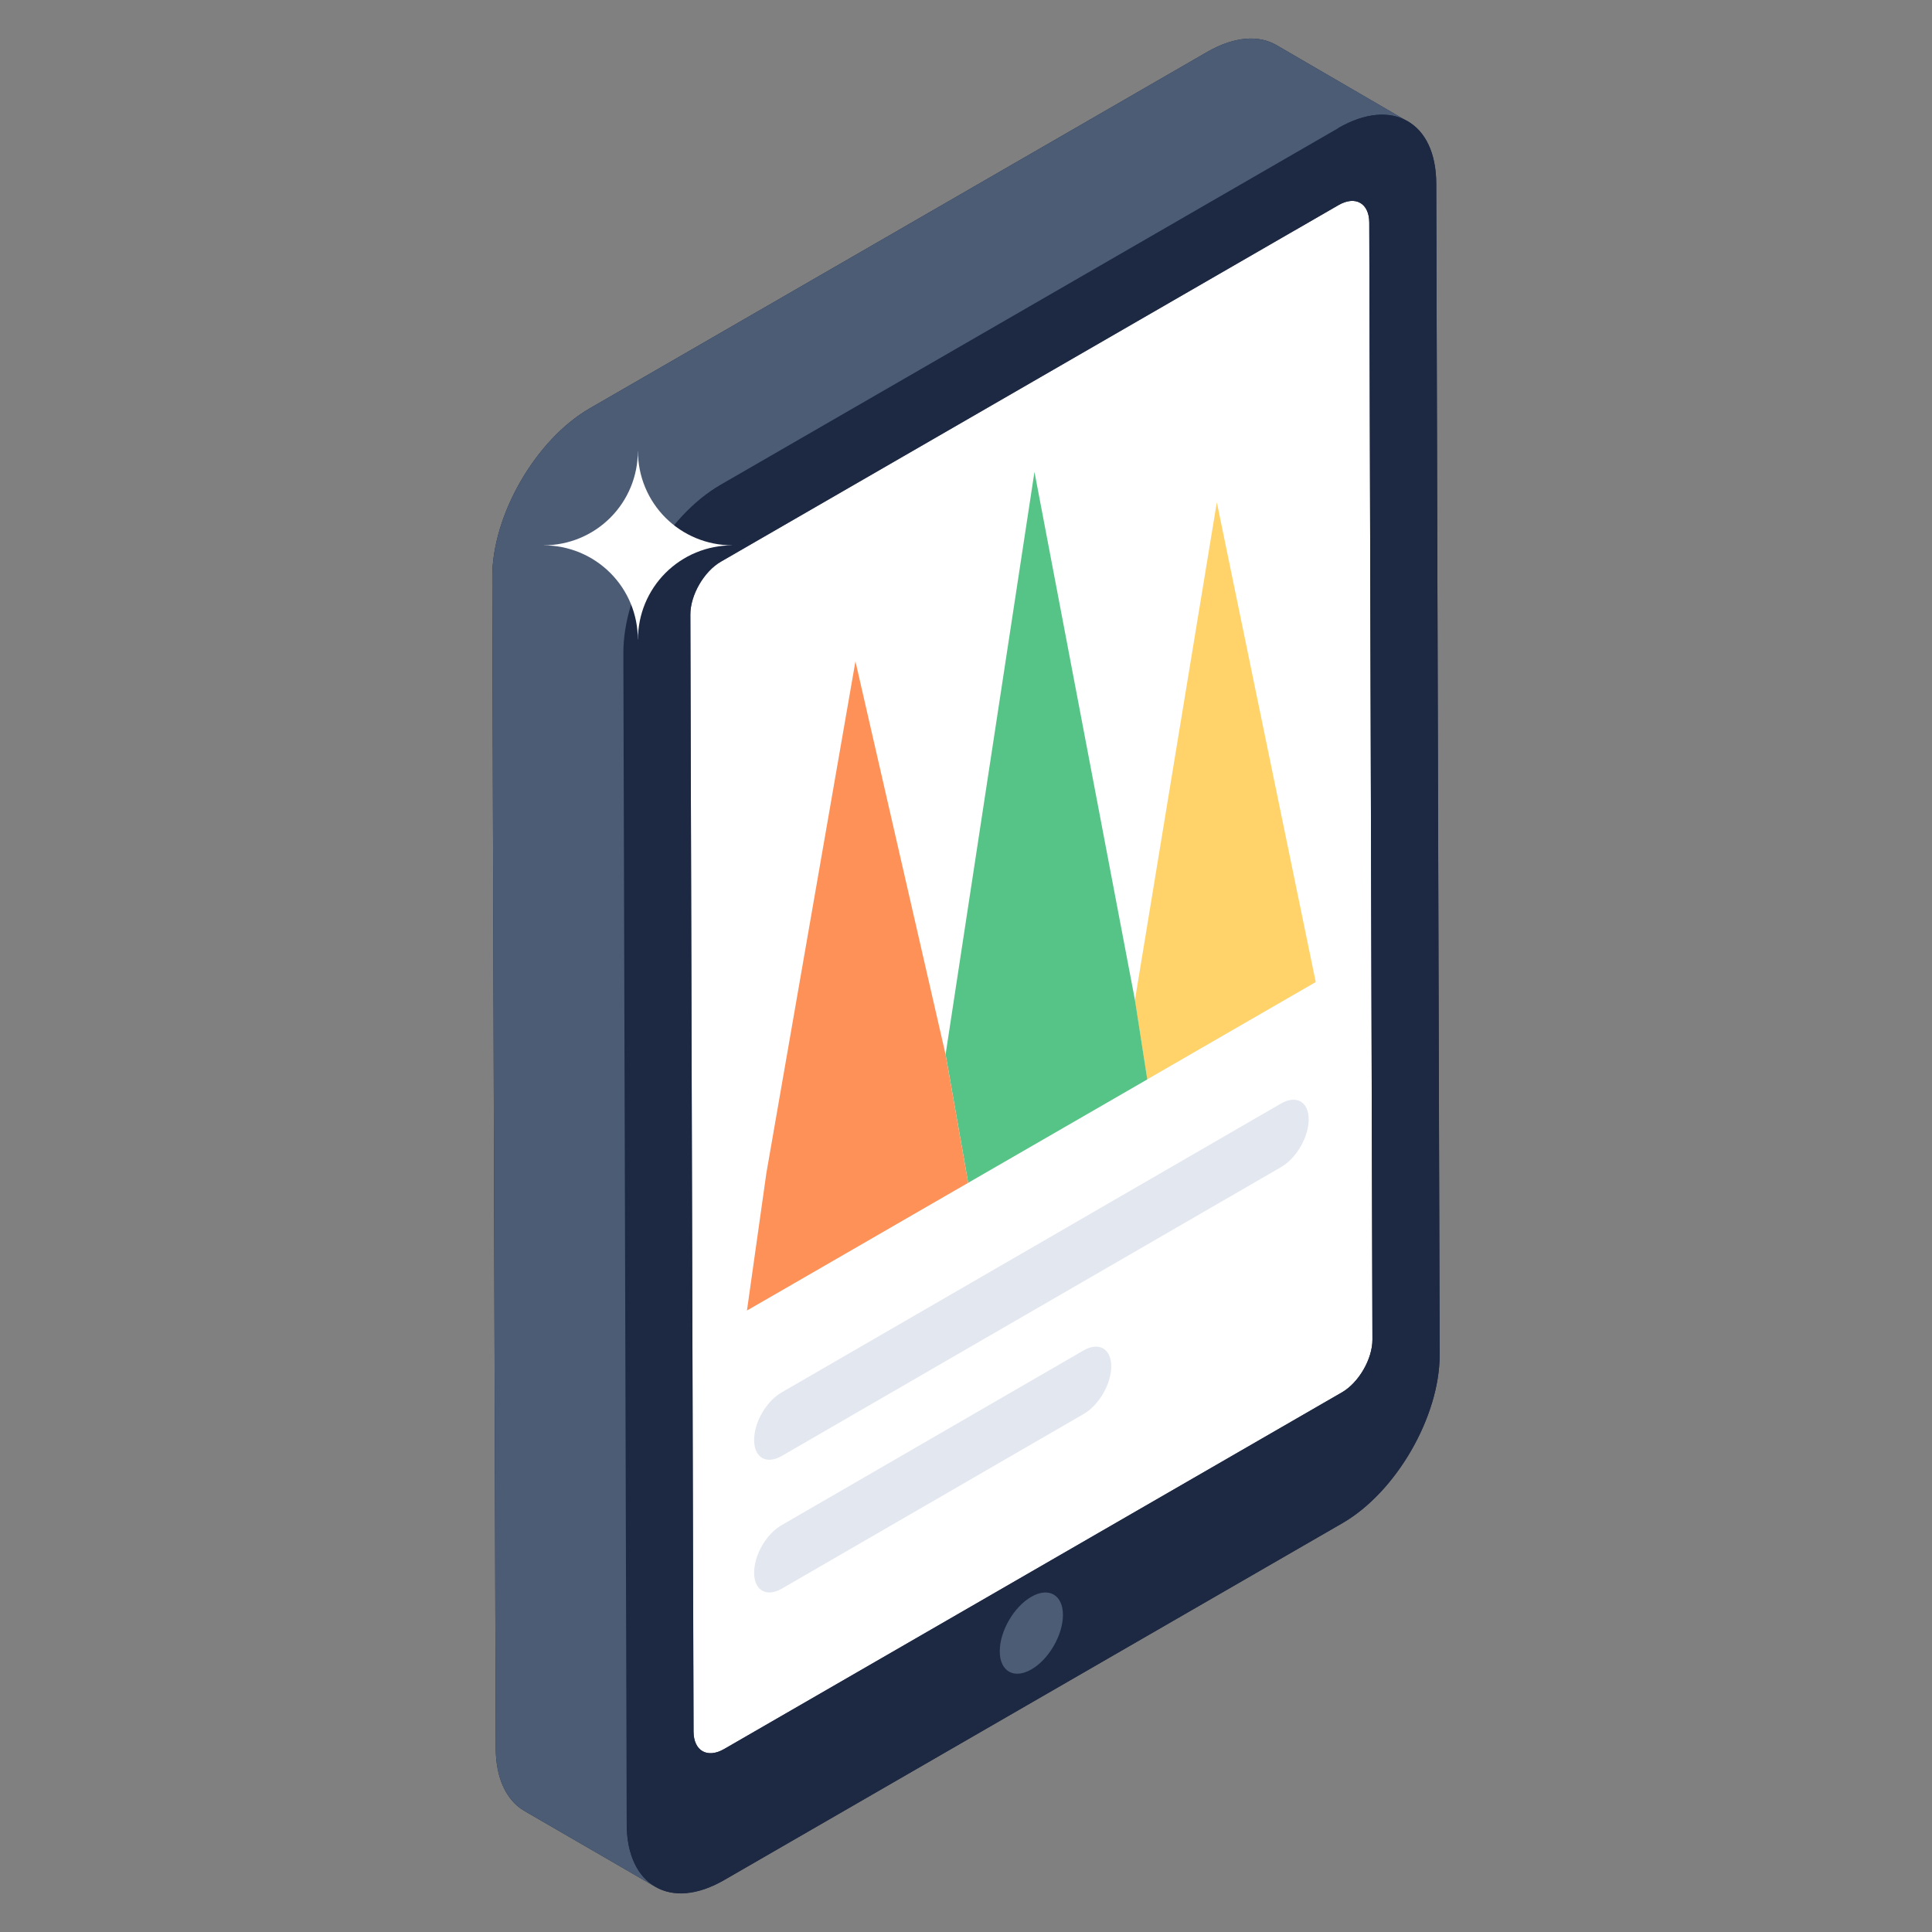 <svg width="80" height="80" viewBox="0 0 80 80" fill="none" xmlns="http://www.w3.org/2000/svg">
<rect x="0" y="0" width="80" height="80" fill="#808080" stroke="none"/>
<g id="Component 28">
<path id="Vector" d="M59.615 56.096C59.615 58.656 57.807 61.792 55.583 63.072L29.999 77.84C28.879 78.496 27.871 78.56 27.135 78.128L21.695 74.976C20.975 74.544 20.527 73.648 20.527 72.368L20.383 23.888C20.383 21.328 22.175 18.208 24.415 16.912L49.999 2.144C51.119 1.504 52.127 1.44 52.863 1.872L58.143 4.944L58.223 4.992C58.239 5.008 58.271 5.008 58.287 5.024C59.023 5.44 59.471 6.336 59.471 7.616L59.615 56.096Z" fill="#1D2943"/>
<path id="Vector_2" d="M58.287 5.024C57.551 4.592 56.543 4.656 55.423 5.296L25.951 75.536C25.951 76.8 26.399 77.696 27.135 78.128L21.695 74.976C20.975 74.544 20.527 73.648 20.527 72.368L20.383 23.888C20.383 21.328 22.175 18.208 24.415 16.912L49.999 2.144C51.119 1.504 52.127 1.44 52.863 1.872L58.287 5.024Z" fill="#4C5C75"/>
<path id="Vector_3" d="M55.424 8.493C56.125 8.088 56.695 8.413 56.698 9.217L56.829 55.469C56.831 56.272 56.264 57.253 55.565 57.656L29.988 72.424C29.288 72.827 28.72 72.504 28.717 71.699L28.586 25.448C28.584 24.643 29.149 23.662 29.85 23.259L55.426 8.491L55.424 8.493Z" fill="white"/>
<path id="Vector_4" d="M55.419 5.303C57.651 4.014 59.467 5.047 59.473 7.615L59.611 56.095C59.617 58.66 57.816 61.783 55.582 63.073L30.003 77.841C27.771 79.13 25.958 78.094 25.95 75.529L25.812 27.049C25.806 24.481 27.606 21.359 29.84 20.071L55.419 5.303ZM56.83 55.468L56.699 9.217C56.696 8.414 56.126 8.087 55.427 8.492L29.849 23.258C29.15 23.662 28.585 24.642 28.587 25.447L28.718 71.698C28.721 72.501 29.289 72.826 29.988 72.421L55.566 57.655C56.265 57.252 56.832 56.271 56.83 55.468Z" fill="#1D2943"/>
<path id="Vector_5" d="M30.312 22.579V22.582C29.801 22.582 29.294 22.683 28.821 22.879C28.348 23.075 27.919 23.362 27.557 23.724C27.195 24.086 26.908 24.516 26.712 24.989C26.517 25.462 26.416 25.968 26.416 26.48H26.412C26.412 25.968 26.311 25.462 26.116 24.989C25.92 24.516 25.633 24.086 25.271 23.724C24.909 23.362 24.48 23.075 24.007 22.879C23.534 22.683 23.027 22.582 22.516 22.582V22.579C23.027 22.579 23.534 22.478 24.007 22.282C24.48 22.087 24.909 21.799 25.271 21.438C25.633 21.076 25.92 20.646 26.116 20.173C26.311 19.7 26.412 19.193 26.412 18.682H26.416C26.416 19.193 26.517 19.7 26.712 20.173C26.908 20.646 27.195 21.076 27.557 21.438C27.919 21.799 28.348 22.087 28.821 22.282C29.294 22.478 29.801 22.579 30.312 22.579Z" fill="white"/>
<path id="Vector_6" d="M44.014 66.869C44.016 67.698 43.432 68.709 42.711 69.125C41.987 69.543 41.398 69.209 41.398 68.378C41.395 67.548 41.979 66.538 42.701 66.122C43.422 65.703 44.014 66.037 44.014 66.869Z" fill="#4C5C75"/>
<path id="Vector_7" d="M50.386 20.801L54.482 40.665L46.445 45.306L47.503 44.695L46.994 41.418L50.386 20.801Z" fill="#FFD36A"/>
<path id="Vector_8" d="M42.835 19.539L46.998 41.419L47.507 44.696L46.449 45.307L38.352 49.981L40.091 48.977L39.155 43.662L42.835 19.539Z" fill="#56C486"/>
<path id="Vector_9" d="M35.422 27.385L39.154 43.663L40.09 48.978L38.35 49.982L32.866 53.15L30.93 54.266L31.733 48.582L35.422 27.385Z" fill="#FD9157"/>
<path id="Vector_10" d="M53.041 45.696C53.675 45.331 54.188 45.614 54.19 46.35C54.191 47.078 53.683 47.96 53.049 48.326L32.374 60.286C31.734 60.656 31.228 60.36 31.227 59.632C31.225 58.896 31.726 58.027 32.367 57.656L53.041 45.696ZM44.865 55.92C45.499 55.555 46.012 55.84 46.014 56.576C46.015 57.302 45.507 58.185 44.873 58.55L32.374 65.782C31.734 66.15 31.228 65.854 31.227 65.126C31.225 64.39 31.726 63.521 32.367 63.152L44.865 55.92Z" fill="#E3E7F0"/>
</g>
</svg>
